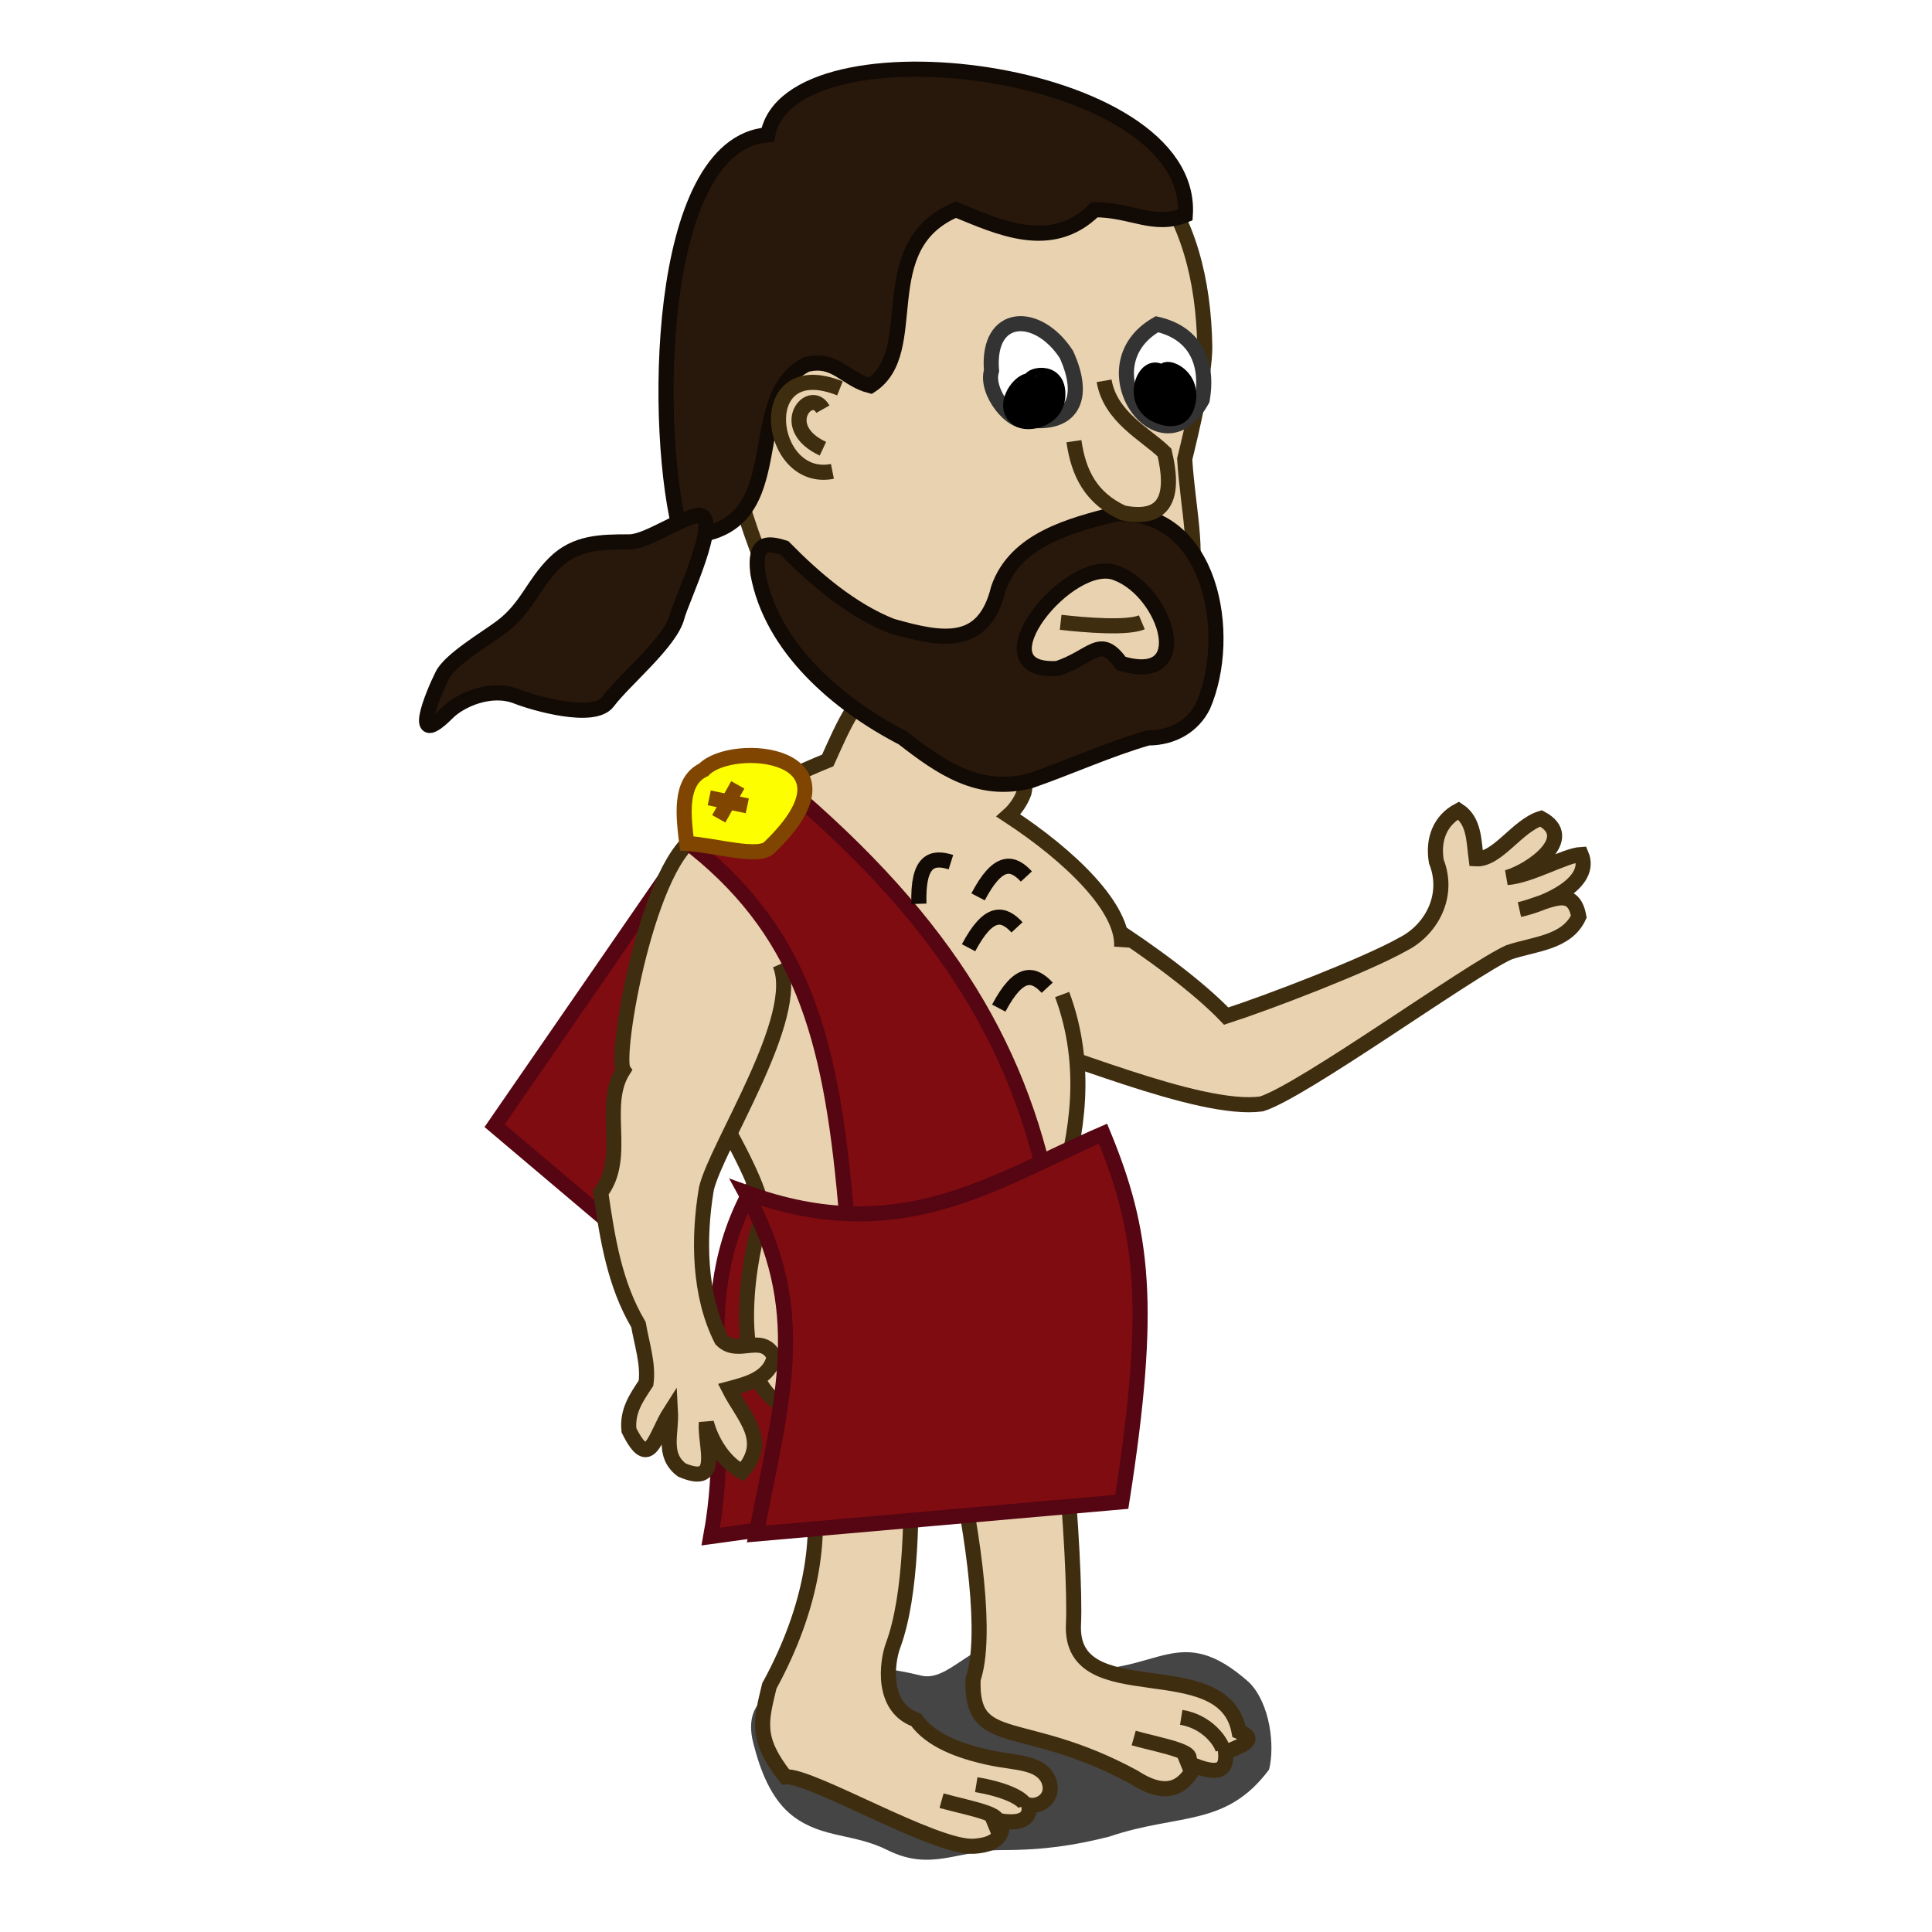 <?xml version="1.0" encoding="UTF-8" standalone="no"?>
<!-- Created with Inkscape (http://www.inkscape.org/) -->
<svg
    xmlns:inkscape="http://www.inkscape.org/namespaces/inkscape"
    xmlns:rdf="http://www.w3.org/1999/02/22-rdf-syntax-ns#"
    xmlns="http://www.w3.org/2000/svg"
    xmlns:cc="http://creativecommons.org/ns#"
    xmlns:dc="http://purl.org/dc/elements/1.1/"
    xmlns:sodipodi="http://sodipodi.sourceforge.net/DTD/sodipodi-0.dtd"
    xmlns:svg="http://www.w3.org/2000/svg"
    xmlns:ns1="http://sozi.baierouge.fr"
    xmlns:xlink="http://www.w3.org/1999/xlink"
    id="svg2"
    sodipodi:docname="togas.svg"
    viewBox="0 0 128 128"
    sodipodi:version="0.32"
    inkscape:export-xdpi="90"
    version="1.0"
    inkscape:output_extension="org.inkscape.output.svg.inkscape"
    inkscape:export-ydpi="90"
    inkscape:version="0.46"
  >
  <defs
      id="defs4"
    >
    <filter
        id="filter3443"
        height="1.653"
        width="1.25"
        y="-.327"
        x="-.125"
        inkscape:collect="always"
      >
      <feGaussianBlur
          id="feGaussianBlur3445"
          stdDeviation="1.963"
          inkscape:collect="always"
      />
    </filter
    >
  </defs
  >
  <sodipodi:namedview
      id="base"
      bordercolor="#666666"
      inkscape:pageshadow="2"
      guidetolerance="10"
      pagecolor="#ffffff"
      gridtolerance="10000"
      inkscape:window-height="956"
      inkscape:zoom="1"
      objecttolerance="10"
      showgrid="false"
      borderopacity="1.0"
      inkscape:current-layer="g3285"
      inkscape:cx="242.36921"
      inkscape:cy="50.049046"
      showguides="true"
      inkscape:window-y="42"
      inkscape:window-x="344"
      inkscape:window-width="1328"
      inkscape:guide-bbox="true"
      inkscape:pageopacity="0"
      inkscape:document-units="px"
  />
  <g
      id="layer1"
      inkscape:label="Layer 1"
      inkscape:groupmode="layer"
    >
    <path
        id="path3018"
        sodipodi:nodetypes="ccccsssssssc"
        style="filter:url(#filter3443);fill-rule:evenodd;fill:#000000;fill-opacity:.728"
        transform="matrix(-1,0,0,1,445,89)"
        d="m373.75 21.566c-5.47 0.422-6.83-3.26-11.5 0.889-1.41 1.414-1.72 4.217-1.33 5.782 2.87 3.851 6 2.88 10.6 4.448 2.28 0.569 4.27 0.889 7.12 0.889 2.9 0 4.68 1.438 7.56 0 2.23-1.116 4.29-0.772 6.23-2.224 1.51-1.134 2.22-3.124 2.67-4.892 0.78-3.135-1.88-3.607-3.56-4.448-2.16-1.08-5.91-0.413-7.56 0-1.78 0.444-3.32-2.223-5.78-2.223-2 0-1.06 1.779-4.45 1.779z"
    />
    <g
        id="g2603"
        transform="translate(-380,-84)"
      >
      <g
          id="g3285"
        >
        <path
            id="path3283"
            style="fill-rule:evenodd;stroke:#560512;stroke-width:1px;fill:#7f0c11"
            d="m426.92 138.07l-14.15 20.51 9.2 7.78s12.55-21.04 11.31-21.92c-1.24-0.89-6.19-6.37-6.36-6.37z"
        />
        <path
            id="path2647"
            sodipodi:nodetypes="ccccccccccccccc"
            style="fill-rule:evenodd;stroke:#3f2d10;stroke-width:1px;fill:#e9d2af"
            d="m448.71 143.15c-0.71-1.56 8.82 4.28 12.53 8.17 2.67-0.86 9.25-3.37 11.72-4.77 1.85-0.94 3.11-3.18 2.2-5.48-0.25-1.5 0.28-2.73 1.47-3.37 1.05 0.69 1.01 1.99 1.17 3.2 1.41 0.08 2.74-2.22 4.3-2.68 2.44 1.31-0.7 3.48-2.25 3.92 1.55-0.11 3.84-1.47 4.91-1.53 0.81 1.91-2.39 3.29-4.09 3.65 1.86-0.42 3.53-1.74 3.93 0.47-0.8 1.73-2.94 1.8-4.62 2.36-2.59 1.16-13.68 9.21-16.41 10.05-4.16 0.56-13.66-3.67-17.83-4.67-1.87-2.36 2.31-7.14 2.97-9.32z"
        />
        <path
            id="path3279"
            inkscape:transform-center-x="-9.1923882"
            sodipodi:nodetypes="ccccc"
            style="fill-rule:evenodd;stroke:#560512;stroke-width:1px;fill:#7f0c11"
            d="m430.98 160.88c10.33 3.77 12.14 0.25 19.27-2.83 2.66 6.46 3.29 11.34 1.24 24.39l-24.4 3.36c1.78-9.66-2.05-16.43 3.89-24.92z"
        />
        <path
            id="path3266"
            sodipodi:nodetypes="cccccccssssccscccscsccccccsss"
            style="fill-rule:evenodd;stroke:#3f2d10;stroke-width:1px;fill:#e9d2af"
            d="m454.31 146.75c0.17-2.57-3.39-6.03-7.5-8.72 0.45-0.4 0.8-0.89 1.03-1.5 0.39-1.74-0.29-5.67-2.03-7.03-1.89-0.55-3.81-1.11-5.78-1.06-0.28 0-0.56 0.03-0.84 0.06-2.37 1.15-3.31 3.6-4.35 5.88-1.66 0.68-5.21 2.22-6.93 3.68-2.3 1.95-4.86 9.56-3.97 12.56 0.88 3.01 7.25 12.11 6.5 14.16-0.72 1.97-2.18 9.67 0.9 12 1.33 1.01 5.51 8.15-0.37 18.92-0.57 2.37-0.92 3.48 1.06 6.02 1.66-0.16 9.91 4.75 12.48 4.6 1.83-0.11 1.97-1.03 1.84-1.67 1.18 0.17 1.98-0.08 1.81-1.06 0.73 0.16 1.76-0.5 1.31-1.65-0.55-1.23-2.2-1.13-3.81-1.47-2.13-0.45-4.01-1.18-4.97-2.53-2.32-0.82-1.94-3.82-1.51-4.96 2.42-6.57 0.28-22.49 0.82-21.32 0.87-3.06 6.38 18.04 4.47 23.59-0.17 4.74 3.24 2.47 10.65 6.49 2.47 1.61 3.46 0.35 4.06-0.75 1.83 0.71 2.09 0.06 2.02-0.89 0.75-0.35 2.35-0.81 0.89-1.38-1.01-5.43-11.24-1.27-10.97-7.1 0.19-3.92-1-19.83-2.46-21.54-1.55-1.82 5.27-10.63 1.71-20.19"
        />
        <path
            id="path2645"
            sodipodi:nodetypes="ccccccccccccccc"
            style="fill-rule:evenodd;stroke:#3f2d10;stroke-width:1px;fill:#e9d2af"
            d="m431.67 147.89c1.5 3.45-4.22 12.06-4.87 14.87-0.55 3.26-0.5 7.04 1 10 1.1 1.13 2.69-0.5 3.5 1.13-0.33 1.41-1.69 1.77-3 2.12 0.94 1.86 2.74 3.42 0.87 5.5-1.21-0.62-2.04-2.02-2.37-3.25-0.14 1.44 1.07 4.29-1.63 3.13-1.31-0.99-0.67-2.42-0.75-3.88-1.04 1.62-1.36 4.06-2.75 1.25-0.13-1.26 0.47-2.13 1.13-3.12 0.17-1.27-0.28-2.6-0.5-3.88-1.59-2.69-2.05-5.69-2.5-8.75 1.81-2.38-0.03-5.73 1.5-8.12-0.63-0.9 1.69-14.28 5.12-15.63"
        />
        <path
            id="path3281"
            sodipodi:nodetypes="ccccc"
            style="fill-rule:evenodd;stroke:#560512;stroke-width:1px;fill:#7f0c11"
            d="m426.03 140.19c7.36 5.94 9.14 13.14 10.08 24.58l13.43-1.42c-2.08-10.37-7.23-18.85-18.74-28.28-2.52 0.93-4.46 1.06-4.77 5.12z"
        />
        <path
            id="path3277"
            sodipodi:nodetypes="ccccc"
            style="fill-rule:evenodd;stroke:#560512;stroke-width:1px;fill:#7f0c11"
            d="m429.39 163c10.33 3.77 16.55-0.81 23.69-3.89 2.66 6.46 3.29 11.34 1.24 24.39l-24.22 2.13c1.77-9.14 3.6-14.84-0.71-22.63z"
        />
        <path
            id="path2550"
            sodipodi:nodetypes="ccccccccc"
            style="fill-rule:evenodd;stroke:#3f2d10;stroke-width:1px;fill:#e9d2af"
            d="m445.1 91.178c10.45-0.062 14.58 6.834 14.72 15.802 0 1.88-0.87 5.57-1.33 7.43 0.22 3.66 1.12 6.43 0.04 10-1.26 5.06-4.65 7.75-9.54 8.84-4.35-0.08-10.18-1.56-13.44-4.6-4.66-3.81-6.06-10.26-7.78-15.91-0.61-5.38 2.01-10.53 3.54-15.552 2.13-5.5 8.58-6.78 13.79-6.01z"
        />
        <path
            id="path2554"
            sodipodi:nodetypes="cccccccc"
            style="fill-rule:evenodd;stroke:#120a04;stroke-width:1px;fill:#28170b"
            d="m458.53 98.249c0.65-9.863-26.25-13.119-27.66-5.321-7.55 0.58-7.59 19.932-5.72 26.602 7.8-0.08 3.75-9.12 8.28-11.38 1.93-0.48 2.58 1 4.24 1.41 3.53-2.27-0.04-9.25 5.66-11.665 2.78 1.124 6.31 2.855 9.19 0 2.47 0 3.91 1.194 6.01 0.354z"
        />
        <path
            id="path2556"
            style="fill-rule:evenodd;stroke:#120a04;stroke-width:1px;fill:#28170b"
            d="m426.28 118.13c1.58 0-1.14 5.62-1.42 6.72-0.42 1.69-3.49 4.18-4.59 5.65-0.94 1.25-4.97 0.06-6.01-0.35-1.75-0.7-3.79 0.25-4.6 1.06-2.51 2.51-1.01-1.16-0.35-2.48 0.51-1.03 2.87-2.42 3.89-3.18 1.72-1.29 2.07-2.78 3.53-4.24 1.4-1.39 3.06-1.41 4.95-1.41 1.18 0 3.16-1.48 4.6-1.77z"
        />
        <path
            id="path2558"
            sodipodi:nodetypes="cccccccccccccc"
            style="fill-rule:evenodd;stroke:#120a04;stroke-width:1px;fill:#28170b"
            d="m459.71 130.76c-0.65 1.32-1.99 2.13-3.65 2.13-2.63 0.76-5.17 1.93-7.79 2.84-3.43 0.88-5.93-0.87-8.46-2.84-4.28-2.21-8.71-5.97-9.6-10.91-0.25-2.07 0.57-2.06 1.75-1.69 1.97 2.01 4.44 4.14 7.13 5.19 3.4 0.97 6.1 1.42 7.06-2.5 1.13-3.24 4.77-4.17 7.78-4.94 6.39-0.27 7.79 8.07 5.78 12.72zm-5.72-8.78c-3.08-1.3-9.51 6.63-3.93 6.31 2.34-0.78 2.82-2.29 4.21-0.34 4.97 1.5 3.01-4.72-0.28-5.97z"
        />
        <path
            id="path2565"
            sodipodi:nodetypes="cccc"
            style="fill-rule:evenodd;stroke:#333333;stroke-width:1px;fill:#ffffff"
            d="m450.65 107.48c1.37 3 0.31 4.76-2.62 4.33-0.9 0.39-2.77-1.8-2.34-3.25-0.32-3.91 3.07-3.99 4.96-1.08z"
        />
        <path
            id="path2567"
            sodipodi:nodetypes="ccc"
            style="fill-rule:evenodd;stroke:#333333;stroke-width:1px;fill:#ffffff"
            d="m456.65 105.48c2.35 0.53 3.46 2.33 3 5-2.72 5.02-7.89-2.2-3-5z"
        />
        <path
            id="path2569"
            sodipodi:nodetypes="cccc"
            style="fill-rule:evenodd;stroke:#3f2d10;stroke-width:1px;fill:#e9d2af"
            d="m453.15 109.23c0.41 2.41 2.75 3.53 4 4.75 0.64 2.68 0.25 4.6-2.75 4-2.1-0.97-2.94-2.59-3.25-4.75"
        />
        <path
            id="path2571"
            sodipodi:nodetypes="cc"
            style="fill-rule:evenodd;stroke:#3f2d10;stroke-width:1px;fill:#e9d2af"
            d="m435.65 109.73c-5.86-2.33-4.83 6.36-0.5 5.5"
        />
        <path
            id="path2573"
            sodipodi:nodetypes="cs"
            style="fill-rule:evenodd;stroke:#3f2d10;stroke-width:1px;fill:#e9d2af"
            d="m434.52 111.11c-0.85-1.5-3.09 1.18 0 2.62"
        />
        <path
            id="path2575"
            sodipodi:nodetypes="cc"
            style="stroke:#3f2d10;stroke-width:1px;fill:none"
            d="m455.65 125.23c-0.97 0.41-3.7 0.19-5.38 0"
        />
        <path
            id="path2577"
            sodipodi:nodetypes="cssc"
            style="fill-rule:evenodd;stroke:#000000;stroke-width:1px;fill:#000000"
            d="m448.33 109.26c-0.39-0.35 1.87-1.02 1.75 1-0.1 1.57-2 1.94-2.63 1.5-1.27-0.88 0.26-2.81 0.88-2.5z"
        />
        <path
            id="path2579"
            sodipodi:nodetypes="cssc"
            style="fill-rule:evenodd;stroke:#000000;stroke-width:1px;fill:#000000"
            d="m457.15 108.88c-0.46-0.95 2.18-0.19 1.5 2-0.47 1.51-2.13 0.58-2.25 0.5-1.68-1.09-0.32-3.85 0.75-2.5z"
        />
        <path
            id="path3269"
            sodipodi:nodetypes="cc"
            style="stroke:#3f2d10;stroke-width:1px;fill:none"
            d="m442.38 203.3c1.93 0.54 4.95 1.01 3.1 1.77"
        />
        <path
            id="path3271"
            sodipodi:nodetypes="cc"
            style="stroke:#3f2d10;stroke-width:1px;fill:none"
            d="m444.68 202.24c1.74 0.28 3.16 0.88 3.27 1.42"
        />
        <path
            id="path3273"
            sodipodi:nodetypes="cc"
            style="stroke:#3f2d10;stroke-width:1px;fill:none"
            d="m455.11 199.15c1.93 0.54 4.95 1.01 3.1 1.77"
        />
        <path
            id="path3275"
            sodipodi:nodetypes="cc"
            style="stroke:#3f2d10;stroke-width:1px;fill:none"
            d="m458.26 197.78c1.74 0.28 2.66 1.63 2.77 2.16"
        />
      </g
      >
      <path
          id="path2539"
          sodipodi:nodetypes="cccc"
          style="fill-rule:evenodd;stroke:#804500;stroke-width:1px;fill:#fdff00"
          d="m425.5 139.88c-0.21-1.78-0.53-4.1 1.12-4.88 1.89-1.97 10.88-1.15 4.38 5.12-0.69 0.78-3.62-0.13-5.5-0.24z"
      />
      <path
          id="path2543"
          style="fill-rule:evenodd;stroke:#804500;stroke-width:1px;fill:#fdff00"
          d="m428.88 136l-1.26 2.25"
      />
      <path
          id="path2545"
          style="fill-rule:evenodd;stroke:#804500;stroke-width:1px;fill:#fdff00"
          d="m429.51 137.39l-2.52-0.53"
      />
      <path
          id="path2547"
          sodipodi:nodetypes="cc"
          style="stroke:#120a04;stroke-width:1px;fill:none"
          d="m443 141.12c-1.23-0.39-2.21-0.15-2.12 2.76"
      />
      <path
          id="path2549"
          sodipodi:nodetypes="cc"
          style="stroke:#120a04;stroke-width:1px;fill:none"
          d="m447.38 145.44c-0.88-0.95-1.85-1.22-3.21 1.35"
      />
      <path
          id="path2551"
          sodipodi:nodetypes="cc"
          style="stroke:#120a04;stroke-width:1px;fill:none"
          d="m449.38 149.44c-0.88-0.95-1.85-1.22-3.21 1.35"
      />
      <path
          id="path2553"
          sodipodi:nodetypes="cc"
          style="stroke:#120a04;stroke-width:1px;fill:none"
          d="m448 142.07c-0.88-0.95-1.85-1.23-3.2 1.35"
      />
    </g
    >
  </g
  >
</svg
>
